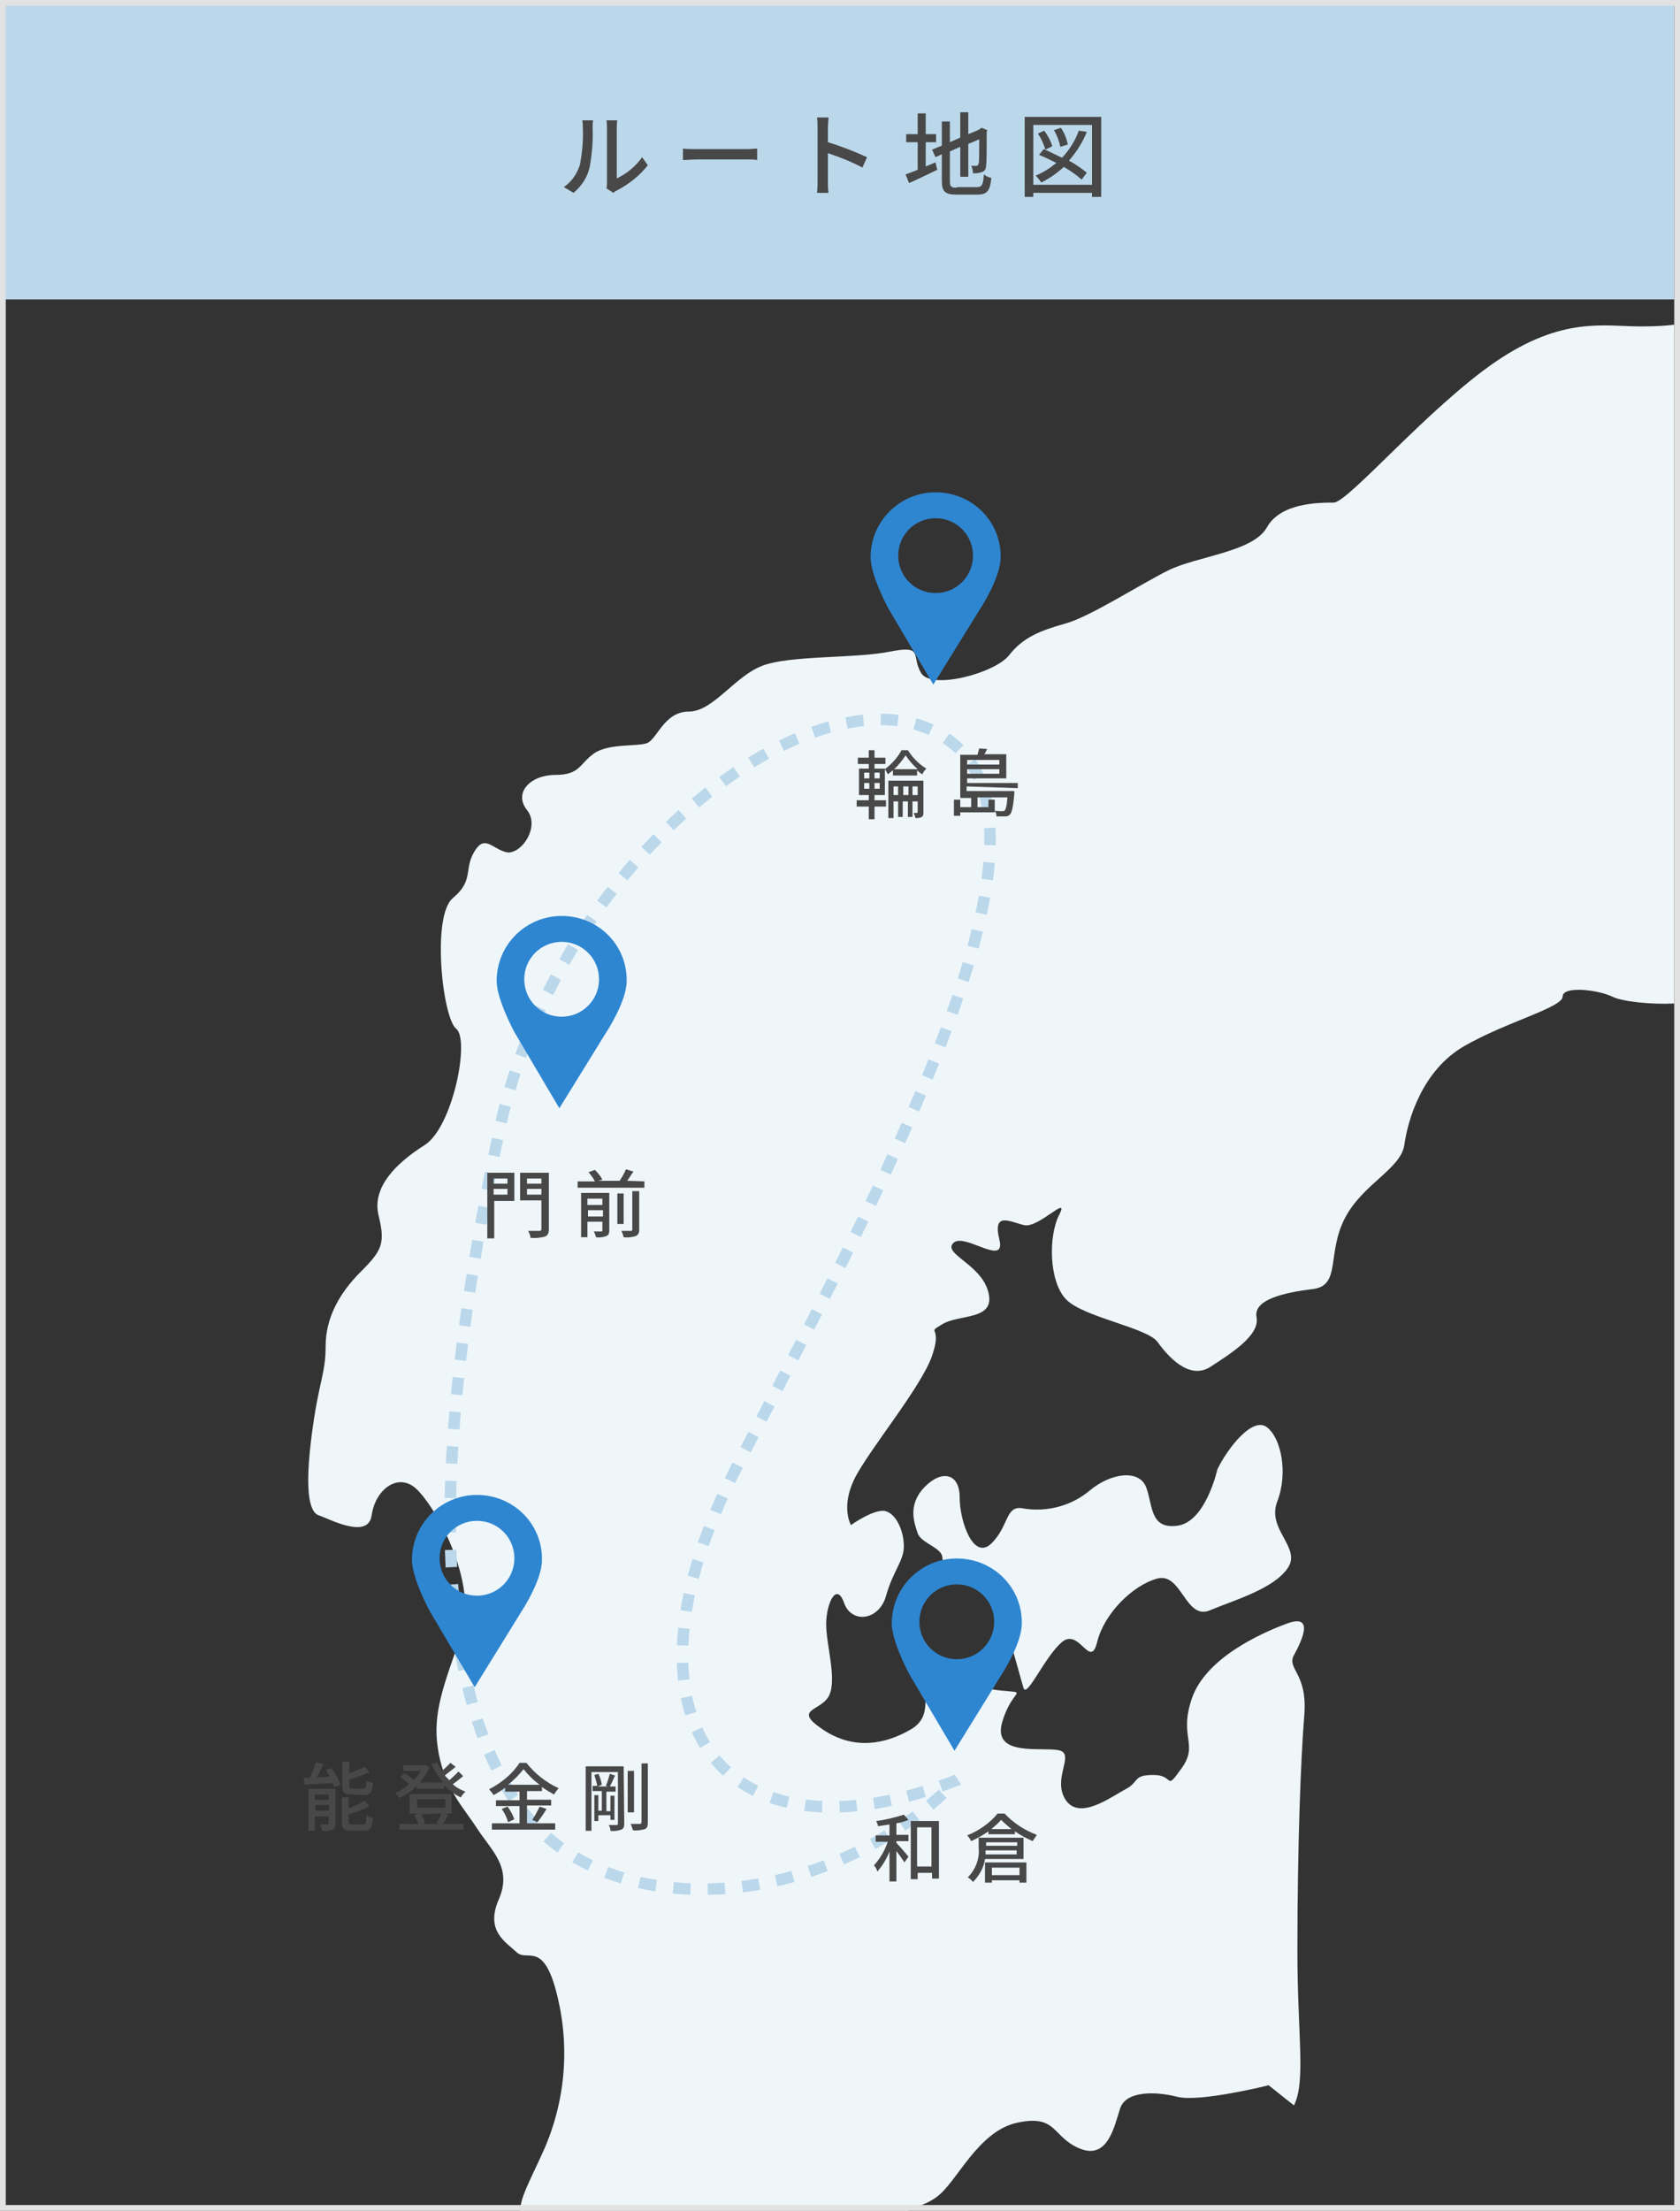 <?xml version="1.0" encoding="utf-8"?>
<!-- Generator: Adobe Illustrator 23.0.6, SVG Export Plug-In . SVG Version: 6.00 Build 0)  -->
<svg version="1.1" id="レイヤー_1" xmlns="http://www.w3.org/2000/svg" xmlns:xlink="http://www.w3.org/1999/xlink" x="0px"
	 y="0px" viewBox="0 0 292 384" style="enable-background:new 0 0 292 384;" xml:space="preserve">
<rect x="0" y="0" width="292" height="384" fill="#333333" stroke="none"/>
<style type="text/css">
	.st0{fill:#BBD8EB;}
	.st1{fill:#EFF6FA;}
	.st2{fill:none;stroke:#E2E2E2;}
	.st3{fill:none;stroke:#BBD8EB;stroke-width:2;stroke-dasharray:3,3;}
	.st4{fill:#2E86D1;}
	.st5{fill:#484848;}
</style>
<g id="グループ_1421" transform="translate(-813 -2140)">
	<rect id="長方形_211" x="813" y="2140" class="st0" width="291" height="52"/>
	<g id="長方形_210" transform="translate(813 2140)">
		<g>
			<path class="st1" d="M222,260.8c1.9-4.9,0.7-11-1.8-12.9c-2.5-1.9-6.8,3.6-8.6,7.3c0,0-2,9.1-6.9,9.8c-4.9,0.7-4.3-3.6-5.5-6.7
				c-1.2-3.1-6.1-2.5-9.8,0.6c-3.2,2.7-7.5,3.8-11.6,3.1c-3.1-0.6-2.4,3.1-5.5,6.1c-3.1,3-5.5-3.8-5.5-8s-3.1-4.9-6.1-1.8
				c-3,3.1-1.8,6.2-1.2,8c0.6,1.8,4.3,2.5,4.3,4.3s4.2,1.2,6.7,2.4c2.5,1.2,6.8,18.4,7.4,20.2c0.6,1.8,3.7-5.5,6.7-8s4.9,4.9,6.1,0
				c1.2-4.9,6.1-9.8,10.4-11c4.3-1.2,4.9,7.3,9.2,5.5s11-3.7,13.5-7.3C226.3,268.8,220.1,265.7,222,260.8z"/>
			<path class="st1" d="M176.8,368.7c7-1.5,6,2.5,10.9,4.5c4.9,2,6-4,7-7s6-3,9.9-2c3.9,1,15.9-2,15.9-2l4.4,3.5
				c2.1-4.2,0.6-12.2,0.6-26.8c0-18.4,0.6-33.7,1.2-41c0.6-7.3-3.1-8-1.8-10.4c1.3-2.4,3.7-7.3-1.2-5.5c-4.9,1.8-14.1,6.1-16.5,12.9
				c-2.4,6.8,1.2,8-1.8,12.2s-1.2,1.2-4.9,1.2c-3.7,0-2.4,1.2-4.9,2.5s-8,5.5-10.4,1.8c-2.4-3.7,1.8-8-1.2-8.6
				c-3-0.6-11.6,1.2-9.8-4.9c1.8-6.1,4.9-4.9-0.6-5.5c-5.5-0.6-9.2-3.7-11.6-1.8c-2.4,1.9,0.6,6.1-3.7,8.6c-4.3,2.5-9.8,3.7-15.3,0
				s0-3.1,1.2-6.1s-0.6-8.6-0.6-12.2s1.8-7.4,3.1-3.7c1.3,3.7,6.1,3.1,7.3-1.2c1.2-4.3,3.1-6.1,3.1-8.6s-1.2-5.5-3.1-6.1
				c-1.9-0.6-6.1,2.4-6.1,2.4s-1.8-3.1,0.6-8c2.4-4.9,11.6-15.9,13.5-21.4c1.9-5.5-1.2-3.7,1.8-5.5c3-1.8,9.2-0.6,8-5.5
				c-1.2-4.9-8-6.7-6.1-8.6c1.9-1.9,9.2,4.3,8-0.6c-1.2-4.9,1.8-3.1,4.3-2.5c2.5,0.6,8-5.5,6.1-1.8c-1.9,3.7-1.8,11.6,1.2,14.7
				s14.1,4.9,15.9,7.4s5.5,6.7,9.2,4.3c3.7-2.4,8.6-5.5,8-8.6c-0.6-3.1,4.9-4.3,9.8-4.9c4.9-0.6,2.4-6.1,5.5-12.2
				c3.1-6.1,9.8-8.6,10.4-12.9c0.6-4.3,3.1-12.9,10.4-17.1s17.1-6.7,17.1-8.6c0-1.9,6.1-1.2,8.6,0c1.8,0.9,6.9,1.4,10.8,1.2V56.4
				c-1.6,0.2-3.3,0.3-5.9,0.3c-6.2,0-13.5-1.8-25.1,6.1c-11.6,7.9-25.7,24.5-28.2,24.5s-9.2,0-11.6,4.3c-2.4,4.3-12.2,5-17.2,7.5
				s-13.5,8-17.8,9.2c-4.3,1.2-7.4,2.4-9.8,5.5c-2.4,3.1-13.5,6.1-15.3,3.1s0.6-4.9-5.5-3.7c-6.1,1.2-17.1,0.6-22,2.4
				c-4.9,1.8-8.6,8-12.9,8c-4.3,0-5.5,4.9-7.3,5.5c-1.8,0.6-6.7,0-9.2,1.8s-2.4,3.7-6.7,3.7s-7.3,3.1-4.9,6.1c2.4,3-1.2,8-3.7,7.3
				s-3.7-3.1-5.5,0c-1.8,3.1,0,4.9-3.7,8c-3.7,3.1-1.8,20.8,0.6,22.7c2.4,1.9-0.6,17.1-5.5,20.2c-4.9,3.1-9.2,7.3-8,12.2
				c1.2,4.9,0.6,6.1-3.1,9.8s-6.1,8-6.1,12.9c0,4.9-1.2,6.1-2.4,15.3c-1.2,9.2-0.6,13.5,1.2,14.1c1.8,0.6,8.6,4.3,9.2,0
				c0.6-4.3,4.3-7.3,7.4-4.9c3.1,2.4,11.6,16.5,8,26.3c-3.6,9.8-4.9,14.1-3.7,20.2c1.2,6.1,4.3,9.2,6.7,12.9
				c2.4,3.7,6.1,6.7,3.7,12.2c-2.4,5.5,1.2,7.4,3.1,9.2c1.9,1.8,4.9-2.5,7.3,8.6c2,9.1,0.9,18.5-3.1,26.9c-2,4.4-3.5,7-3.6,9.4h67.3
				c1.8-0.8,3.5-1.2,5.1-2.4C166.3,379.1,169.9,370.2,176.8,368.7z"/>
		</g>
		<rect x="0.5" y="0.5" class="st2" width="291" height="383"/>
	</g>
	<g id="グループ_1418" transform="translate(40 93)">
		<path id="パス_2547" class="st3" d="M939.3,2356.2c-40.8,15.9-60.8-10.6-38.3-54.3s58.1-107.4,38.3-125.2s-69,16.8-79.6,67
			s-12.6,90.7,2,114.8S916.8,2379.4,939.3,2356.2z"/>
		<g id="コンポーネント_32_1" transform="translate(924.319 2132.512)">
			<path id="パス_24" class="st4" d="M11.3,0C5.1,0,0,5,0,11.3l0,0c0,3.2,3.1,8.9,3.1,8.9l7.8,13.2L19,20.3c0,0,3.6-5.4,3.6-9
				C22.7,5,17.6,0,11.3,0L11.3,0z M11.3,17.5c-3.6,0-6.5-2.9-6.5-6.5s2.9-6.5,6.5-6.5s6.5,2.9,6.5,6.5S14.9,17.5,11.3,17.5
				L11.3,17.5z"/>
		</g>
		<g id="コンポーネント_32_2" transform="translate(859.32 2206.096)">
			<path id="パス_24-2" class="st4" d="M11.3,0C5.1,0,0,5,0,11.3l0,0c0,3.2,3.1,8.9,3.1,8.9l7.8,13.2L19,20.3c0,0,3.6-5.4,3.6-9
				C22.7,5,17.6,0,11.3,0L11.3,0z M11.3,17.5c-3.6,0-6.5-2.9-6.5-6.5s2.9-6.5,6.5-6.5s6.5,2.9,6.5,6.5S14.9,17.5,11.3,17.5
				L11.3,17.5z"/>
		</g>
		<g id="コンポーネント_32_3" transform="translate(844.603 2306.662)">
			<path id="パス_24-3" class="st4" d="M11.3,0C5.1,0,0,5,0,11.3l0,0c0,3.2,3.1,8.9,3.1,8.9l7.8,13.2L19,20.3c0,0,3.6-5.4,3.6-9
				C22.7,5,17.6,0,11.3,0L11.3,0z M11.3,17.5c-3.6,0-6.5-2.9-6.5-6.5s2.9-6.5,6.5-6.5s6.5,2.9,6.5,6.5S14.9,17.5,11.3,17.5
				L11.3,17.5z"/>
		</g>
		<g id="コンポーネント_32_4" transform="translate(927.999 2317.699)">
			<path id="パス_24-4" class="st4" d="M11.3,0C5.1,0,0,5,0,11.3l0,0c0,3.2,3.1,8.9,3.1,8.9l7.8,13.2L19,20.3c0,0,3.6-5.4,3.6-9
				C22.7,5,17.6,0,11.3,0L11.3,0z M11.3,17.5c-3.6,0-6.5-2.9-6.5-6.5s2.9-6.5,6.5-6.5s6.5,2.9,6.5,6.5S14.9,17.5,11.3,17.5
				L11.3,17.5z"/>
		</g>
		<path id="パス_2559" class="st5" d="M923.2,2183h0.9v1h-0.9V2183z M923.2,2181.2h0.9v1h-0.9V2181.2z M925.9,2182.2H925v-1h0.9
			V2182.2z M925.9,2184H925v-1h0.9V2184z M928.4,2180.6c0.8-0.7,1.4-1.5,2-2.4c0.6,0.9,1.3,1.7,2.1,2.4H928.4z M926.8,2184.9v-4.3
			c0.2,0.3,0.4,0.6,0.5,0.9c0.3-0.2,0.6-0.5,0.9-0.7v0.9h4.2v-0.9c0.3,0.3,0.6,0.5,0.9,0.7c0.2-0.4,0.4-0.7,0.7-1
			c-1.3-0.8-2.4-1.9-3.2-3.2h-1.1c-0.7,1.3-1.7,2.4-2.9,3.3v-0.1H925v-0.8h1.9v-1.1H925v-1.3h-1v1.3h-1.9v1.1h1.9v0.8h-1.7v4.6h1.7
			v0.9h-2.1v1.1h2.1v2.2h1v-2.2h2v-1.1h-2v-0.9h1.8V2184.9z M931.6,2185.1v-1.5h0.9v1.5H931.6z M930,2185.1v-1.5h0.9v1.5H930z
			 M928.3,2185.1v-1.5h0.8v1.5H928.3z M933.5,2182.6h-6.1v6.5h0.9v-2.9h0.8v2.7h0.8v-2.7h0.9v2.7h0.8v-2.7h0.9v1.8
			c0,0.1,0,0.1-0.1,0.2c-0.1,0-0.3,0-0.6,0c0.1,0.3,0.3,0.6,0.3,0.9c0.4,0,0.8,0,1.1-0.2s0.3-0.4,0.3-0.9L933.5,2182.6L933.5,2182.6
			z M946.7,2179v0.8h-5.6v-0.8H946.7z M941.1,2181.4v-0.8h5.6v0.8H941.1z M949.9,2183.9v-0.9h-8.8v-0.8h6.8v-4.2h-3.8
			c0.2-0.3,0.3-0.6,0.5-0.9l-1.4-0.1c-0.1,0.4-0.2,0.7-0.3,1.1h-3v7.5h1.9v1.6h-1.9v-1.3h-1.1v2.8h1.1v-0.6h6v-2.2h-1.1v1.3h-1.9
			v-1.7h5.2c-0.1,1.5-0.3,2.1-0.5,2.3c-0.1,0.1-0.3,0.1-0.4,0.1c-0.4,0-0.9,0-1.3-0.1c0.2,0.3,0.3,0.7,0.3,1c0.5,0,1,0,1.6,0
			c0.3,0,0.6-0.1,0.8-0.4c0.3-0.4,0.5-1.3,0.7-3.5c0-0.1,0-0.5,0-0.5H941v-0.8L949.9,2183.9z"/>
		<path id="パス_2562" class="st5" d="M928.8,2363.7c0.7-0.1,1.4-0.3,2.1-0.6l-0.8-0.9c-1.6,0.5-3.2,0.9-4.8,1.1
			c0.1,0.3,0.3,0.6,0.3,0.9c0.6-0.1,1.3-0.2,2-0.3v1.9h-2.4v1.1h2.1c-0.5,1.5-1.3,2.9-2.4,4.1c0.3,0.3,0.5,0.7,0.6,1.1
			c0.9-1.1,1.6-2.2,2.1-3.5v5.2h1.2v-5.3c0.5,0.7,1.1,1.5,1.4,2l0.7-1c-0.3-0.4-1.6-1.9-2.1-2.4v-0.3h2.1v-1.1h-2.1L928.8,2363.7
			L928.8,2363.7z M932.4,2371.2v-6.8h2.5v6.8H932.4z M931.3,2363.3v10.1h1.2v-1.1h2.5v1h1.2v-10H931.3z M949.8,2367v0.6h-5.4v-0.6
			H949.8z M944.3,2369.1c0-0.2,0-0.5,0-0.7h5.4v0.7H944.3z M950.9,2369.9v-3.7h-7.8v1.8c0.2,1.9-0.6,3.8-1.9,5.1
			c0.4,0.2,0.7,0.5,0.9,0.8c1.1-1.1,1.9-2.5,2.1-4L950.9,2369.9L950.9,2369.9z M950.2,2371.4v1.3h-4.8v-1.3H950.2z M944.2,2374h1.2
			v-0.4h4.8v0.4h1.2v-3.5h-7.2V2374z M945.3,2364.7c0.6-0.5,1.2-1,1.7-1.6c0.6,0.6,1.2,1.1,1.8,1.6H945.3z M946.4,2362
			c-1.4,1.7-3.3,3-5.3,3.8c0.3,0.3,0.5,0.6,0.7,1c1.1-0.5,2.1-1.1,3-1.7v0.5h4.6v-0.5c1,0.7,2,1.2,3.1,1.7c0.2-0.4,0.5-0.7,0.7-1.1
			c-2.1-0.8-4-2-5.6-3.7H946.4z"/>
		<path id="パス_2561" class="st5" d="M836.2,2358.8c1.1,0,1.5-0.4,1.6-2.1c-0.4-0.1-0.8-0.2-1.1-0.4c-0.1,1.2-0.1,1.4-0.6,1.4
			h-1.8c-0.5,0-0.6-0.1-0.6-0.5v-1.1c1.2-0.3,2.4-0.8,3.5-1.3l-0.8-0.9c-0.9,0.4-1.8,0.8-2.7,1.1v-2h-1.2v4.1c0,1.2,0.3,1.6,1.7,1.6
			L836.2,2358.8z M827.8,2361.5v-1h2.4v1H827.8z M830.1,2358.7v0.9h-2.4v-0.9H830.1z M831.3,2357.7h-4.7v7.3h1.1v-2.5h2.4v1.2
			c0,0.2,0,0.2-0.2,0.2s-0.7,0-1.3,0c0.2,0.3,0.3,0.7,0.4,1.1c0.6,0.1,1.2,0,1.8-0.2c0.4-0.2,0.5-0.5,0.5-1.1V2357.7z M829.6,2354.4
			c0.3,0.4,0.5,0.8,0.7,1.2l-2.2,0.1c0.4-0.7,0.8-1.5,1.1-2.3l-1.3-0.3c-0.3,0.9-0.6,1.8-1.1,2.7c-0.4,0-0.7,0-1,0l0.1,1.2
			c1.3-0.1,3.1-0.2,4.9-0.3c0.1,0.3,0.2,0.5,0.3,0.7l1.1-0.4c-0.4-1-0.9-2-1.6-2.9L829.6,2354.4z M834.3,2363.9
			c-0.6,0-0.7-0.1-0.7-0.5v-1.3c1.3-0.3,2.5-0.8,3.6-1.4l-0.8-0.9c-0.9,0.5-1.9,1-2.8,1.3v-1.9h-1.2v4.2c0,1.2,0.4,1.6,1.7,1.6h2.1
			c1.1,0,1.5-0.5,1.6-2.2c-0.4-0.1-0.7-0.3-1.1-0.5c-0.1,1.4-0.1,1.6-0.6,1.6L834.3,2363.9L834.3,2363.9z M849.7,2362
			c-0.2,0.6-0.5,1.1-0.8,1.7l0.4,0.1h-2.9l0.5-0.1c-0.2-0.6-0.4-1.1-0.7-1.6L849.7,2362z M845.5,2359.5h4.9v1.5h-4.9V2359.5z
			 M850.3,2362h1.2v-3.4h-7.3v3.4h1.5l-0.7,0.2c0.3,0.5,0.5,1,0.7,1.6h-3.3v1h11.2v-1H850c0.3-0.4,0.6-1,0.9-1.6L850.3,2362z
			 M852.7,2354.7c-0.5,0.5-1,1-1.6,1.5c-0.3-0.3-0.5-0.5-0.8-0.8c0.6-0.5,1.3-1,1.9-1.5l-0.9-0.7c-0.5,0.5-1,1-1.5,1.4
			c-0.3-0.5-0.6-1-0.8-1.5l-1,0.3c0.5,1.2,1.2,2.2,2,3.2h-4c0.7-0.8,1.3-1.7,1.6-2.7l-0.8-0.4l-0.2,0.1h-3.5v1h3
			c-0.3,0.6-0.7,1.1-1.2,1.6c-0.5-0.5-1-0.9-1.6-1.2l-0.7,0.7c0.6,0.4,1.1,0.8,1.5,1.2c-0.7,0.6-1.5,1.2-2.4,1.5
			c0.3,0.3,0.5,0.6,0.7,0.9c1.1-0.5,2.2-1.2,3-2.1v0.5h4.8v-0.6c0.8,0.9,1.8,1.6,2.9,2.1c0.2-0.4,0.5-0.7,0.8-1
			c-0.8-0.3-1.6-0.7-2.2-1.3c0.6-0.4,1.2-0.9,1.8-1.4L852.7,2354.7z M861.3,2357c1-0.8,1.9-1.7,2.7-2.7c0.8,1,1.8,2,2.8,2.7H861.3z
			 M864.6,2360.6h4.2v-1h-4.2v-1.5h2.6v-0.7c0.7,0.5,1.4,0.9,2.1,1.3c0.2-0.4,0.5-0.7,0.8-1.1c-2.2-1-4.1-2.5-5.6-4.4h-1.2
			c-1.3,2-3.2,3.5-5.3,4.6c0.3,0.3,0.5,0.6,0.8,1c0.7-0.4,1.4-0.8,2-1.3v0.7h2.5v1.5h-4.1v1h4.1v3h-4.8v1.1h11v-1.1h-4.9
			L864.6,2360.6L864.6,2360.6z M860.2,2361.2c0.5,0.7,0.9,1.5,1.1,2.3l1.1-0.5c-0.3-0.8-0.7-1.6-1.2-2.2L860.2,2361.2z
			 M866.4,2363.5c0.6-0.7,1.1-1.5,1.6-2.3l-1.2-0.4c-0.4,0.8-0.8,1.6-1.3,2.3L866.4,2363.5z M879.1,2362.5v0.6h0.7v-4.2h-0.7v2.7
			h-0.7v-3.4h1.6v-0.9h-1c0.3-0.5,0.6-1.3,0.9-1.9l-0.9-0.3c-0.2,0.7-0.4,1.4-0.7,2.1l0.4,0.1h-1.8l0.7-0.3
			c-0.1-0.7-0.3-1.3-0.6-1.9l-0.7,0.2c0.2,0.6,0.4,1.3,0.5,1.9H876v0.9h1.6v3.4H877v-2.7h-0.7v4.5h0.7v-1h2.1V2362.5z M881.4,2353.8
			h-6.6v11.2h1v-10.2h4.6v8.9c0,0.2-0.1,0.3-0.2,0.3c-0.2,0-0.8,0-1.4,0c0.2,0.3,0.3,0.7,0.3,1c0.6,0.1,1.3,0,1.9-0.2
			c0.4-0.2,0.5-0.5,0.5-1.1L881.4,2353.8z M883.2,2354.6h-1.1v7.2h1.1V2354.6z M884.5,2353.3v10.2c0,0.2-0.1,0.3-0.3,0.3
			s-0.9,0-1.6,0c0.2,0.4,0.3,0.7,0.4,1.1c0.7,0.1,1.4,0,2.1-0.2c0.4-0.2,0.5-0.5,0.5-1.2v-10.2L884.5,2353.3z"/>
		<path id="パス_2560" class="st5" d="M861.2,2251.7v0.9h-2.4v-0.9H861.2z M858.8,2254.5v-1h2.4v1H858.8z M862.4,2250.7h-4.7v11.4
			h1.2v-6.5h3.5V2250.7z M864.6,2254.5v-1h2.5v1H864.6z M867.1,2251.7v0.9h-2.5v-0.9H867.1z M868.3,2250.7h-4.9v4.8h3.7v5
			c0,0.2-0.1,0.3-0.3,0.3c-0.3,0-1.2,0-2,0c0.2,0.4,0.4,0.8,0.4,1.2c0.8,0.1,1.7,0,2.5-0.2c0.5-0.2,0.7-0.6,0.7-1.3v-9.8H868.3z
			 M875.2,2258.3v-1.1h2.6v1.1H875.2z M877.7,2255.2v1.1h-2.6v-1.1H877.7z M878.9,2254.2H874v7.7h1.1v-2.7h2.6v1.5
			c0,0.2-0.1,0.2-0.2,0.2c-0.2,0-0.7,0-1.3,0c0.2,0.3,0.3,0.7,0.4,1c0.6,0.1,1.2,0,1.8-0.2c0.4-0.2,0.5-0.5,0.5-1L878.9,2254.2
			L878.9,2254.2z M882.9,2260.6c0,0.2-0.1,0.2-0.3,0.2s-0.9,0-1.6,0c0.2,0.4,0.3,0.7,0.4,1.1c0.7,0.1,1.4,0,2.1-0.2
			c0.4-0.2,0.6-0.5,0.6-1.1v-6.7h-1.2V2260.6z M881.4,2254.3h-1.1v5.3h1.1V2254.3z M882,2252.1c0.4-0.5,0.7-1.1,1.1-1.6l-1.3-0.4
			c-0.3,0.7-0.7,1.4-1.1,2H877l0.7-0.2c-0.3-0.6-0.8-1.2-1.3-1.7l-1.1,0.4c0.4,0.5,0.8,1,1.1,1.6h-3v1.1H885v-1.1L882,2252.1z"/>
	</g>
	<path id="パス_2558" class="st5" d="M912.7,2173.5c1.4-1.2,2.4-2.7,2.8-4.5c0.4-2.3,0.6-4.5,0.5-6.8c0-0.4,0-0.9,0.1-1.3h-1.9
		c0.1,0.4,0.1,0.9,0.1,1.3c0.1,2.1-0.1,4.3-0.5,6.4c-0.5,1.6-1.4,2.9-2.8,3.9L912.7,2173.5z M919.6,2173.5c0.2-0.2,0.4-0.3,0.6-0.4
		c2.1-1.1,4-2.6,5.4-4.4l-1-1.4c-1.1,1.6-2.6,2.8-4.4,3.7v-8.8c0-0.4,0-0.9,0.1-1.3h-1.9c0.1,0.4,0.1,0.9,0.1,1.3v9.5
		c0,0.3,0,0.7-0.1,1L919.6,2173.5z M931.7,2167.8c0.5,0,1.5-0.1,2.4-0.1h8.7c0.7,0,1.4,0,1.8,0.1v-2c-0.4,0-1,0.1-1.8,0.1h-8.7
		c-0.9,0-1.9,0-2.4-0.1V2167.8z M963.7,2167.3c-2.2-1-4.5-1.9-6.8-2.6v-2.5c0-0.6,0.1-1.3,0.1-1.8h-2c0.1,0.6,0.1,1.2,0.1,1.8v9.2
		c0,0.7,0,1.4-0.1,2.1h2c-0.1-0.7-0.1-1.4-0.1-2v-4.9c2.1,0.7,4.1,1.5,6,2.5L963.7,2167.3z M973.9,2164.7h1.8v-1.4h-1.8v-3.6h-1.4
		v3.6h-2v1.4h2v4.8c-0.8,0.3-1.5,0.6-2.1,0.8l0.6,1.5c1.4-0.6,3.2-1.5,4.9-2.3l-0.3-1.3c-0.5,0.2-1.1,0.5-1.7,0.7V2164.7z
		 M979.3,2172.6c-1,0-1.2-0.2-1.2-1.1v-5.2l1.8-0.8v5.2h1.4v-5.7l1.9-0.8c0,2.4,0,3.9-0.1,4.2s-0.2,0.4-0.4,0.4s-0.6,0-0.9,0
		c0.2,0.4,0.3,0.8,0.3,1.3c0.5,0,1,0,1.5-0.2c0.5-0.1,0.8-0.5,0.8-1.2c0.1-0.6,0.1-2.8,0.1-5.8l0.1-0.3l-1-0.4l-0.3,0.2l-0.3,0.2
		l-1.7,0.7v-3.8h-1.4v4.4l-1.8,0.8v-3.6h-1.4v4.2l-1.7,0.7l0.6,1.3l1.1-0.5v4.6c0,1.9,0.6,2.4,2.5,2.4h3.7c1.7,0,2.2-0.7,2.4-2.9
		c-0.5-0.1-0.9-0.3-1.3-0.6c-0.1,1.7-0.3,2.2-1.2,2.2h-3.5V2172.6z M998.6,2165.1c-0.2-1-0.6-2-1.2-2.9l-1.2,0.4
		c0.5,0.9,0.9,1.9,1.1,2.9L998.6,2165.1z M995.9,2165.4c-0.3-1-0.8-1.9-1.4-2.7l-1.1,0.5c0.6,0.9,1,1.8,1.3,2.8L995.9,2165.4z
		 M1000.5,2162.7c-0.6,1.7-1.6,3.3-2.9,4.7c-1.1-0.5-2.2-1.1-3.2-1.5l-0.8,1c1,0.4,2,0.9,3,1.4c-1.1,0.9-2.3,1.7-3.6,2.2
		c0.4,0.4,0.7,0.8,1,1.2c1.4-0.7,2.7-1.6,3.9-2.7c1.1,0.6,2.2,1.4,3.1,2.2l0.9-1.2c-1-0.8-2-1.5-3.1-2.1c1.3-1.5,2.4-3.2,3.1-5
		L1000.5,2162.7z M992.6,2172.1v-10.4h10.2v10.4H992.6z M991.1,2160.3v13.9h1.5v-0.7h10.2v0.7h1.6v-13.9H991.1z"/>
</g>
</svg>
